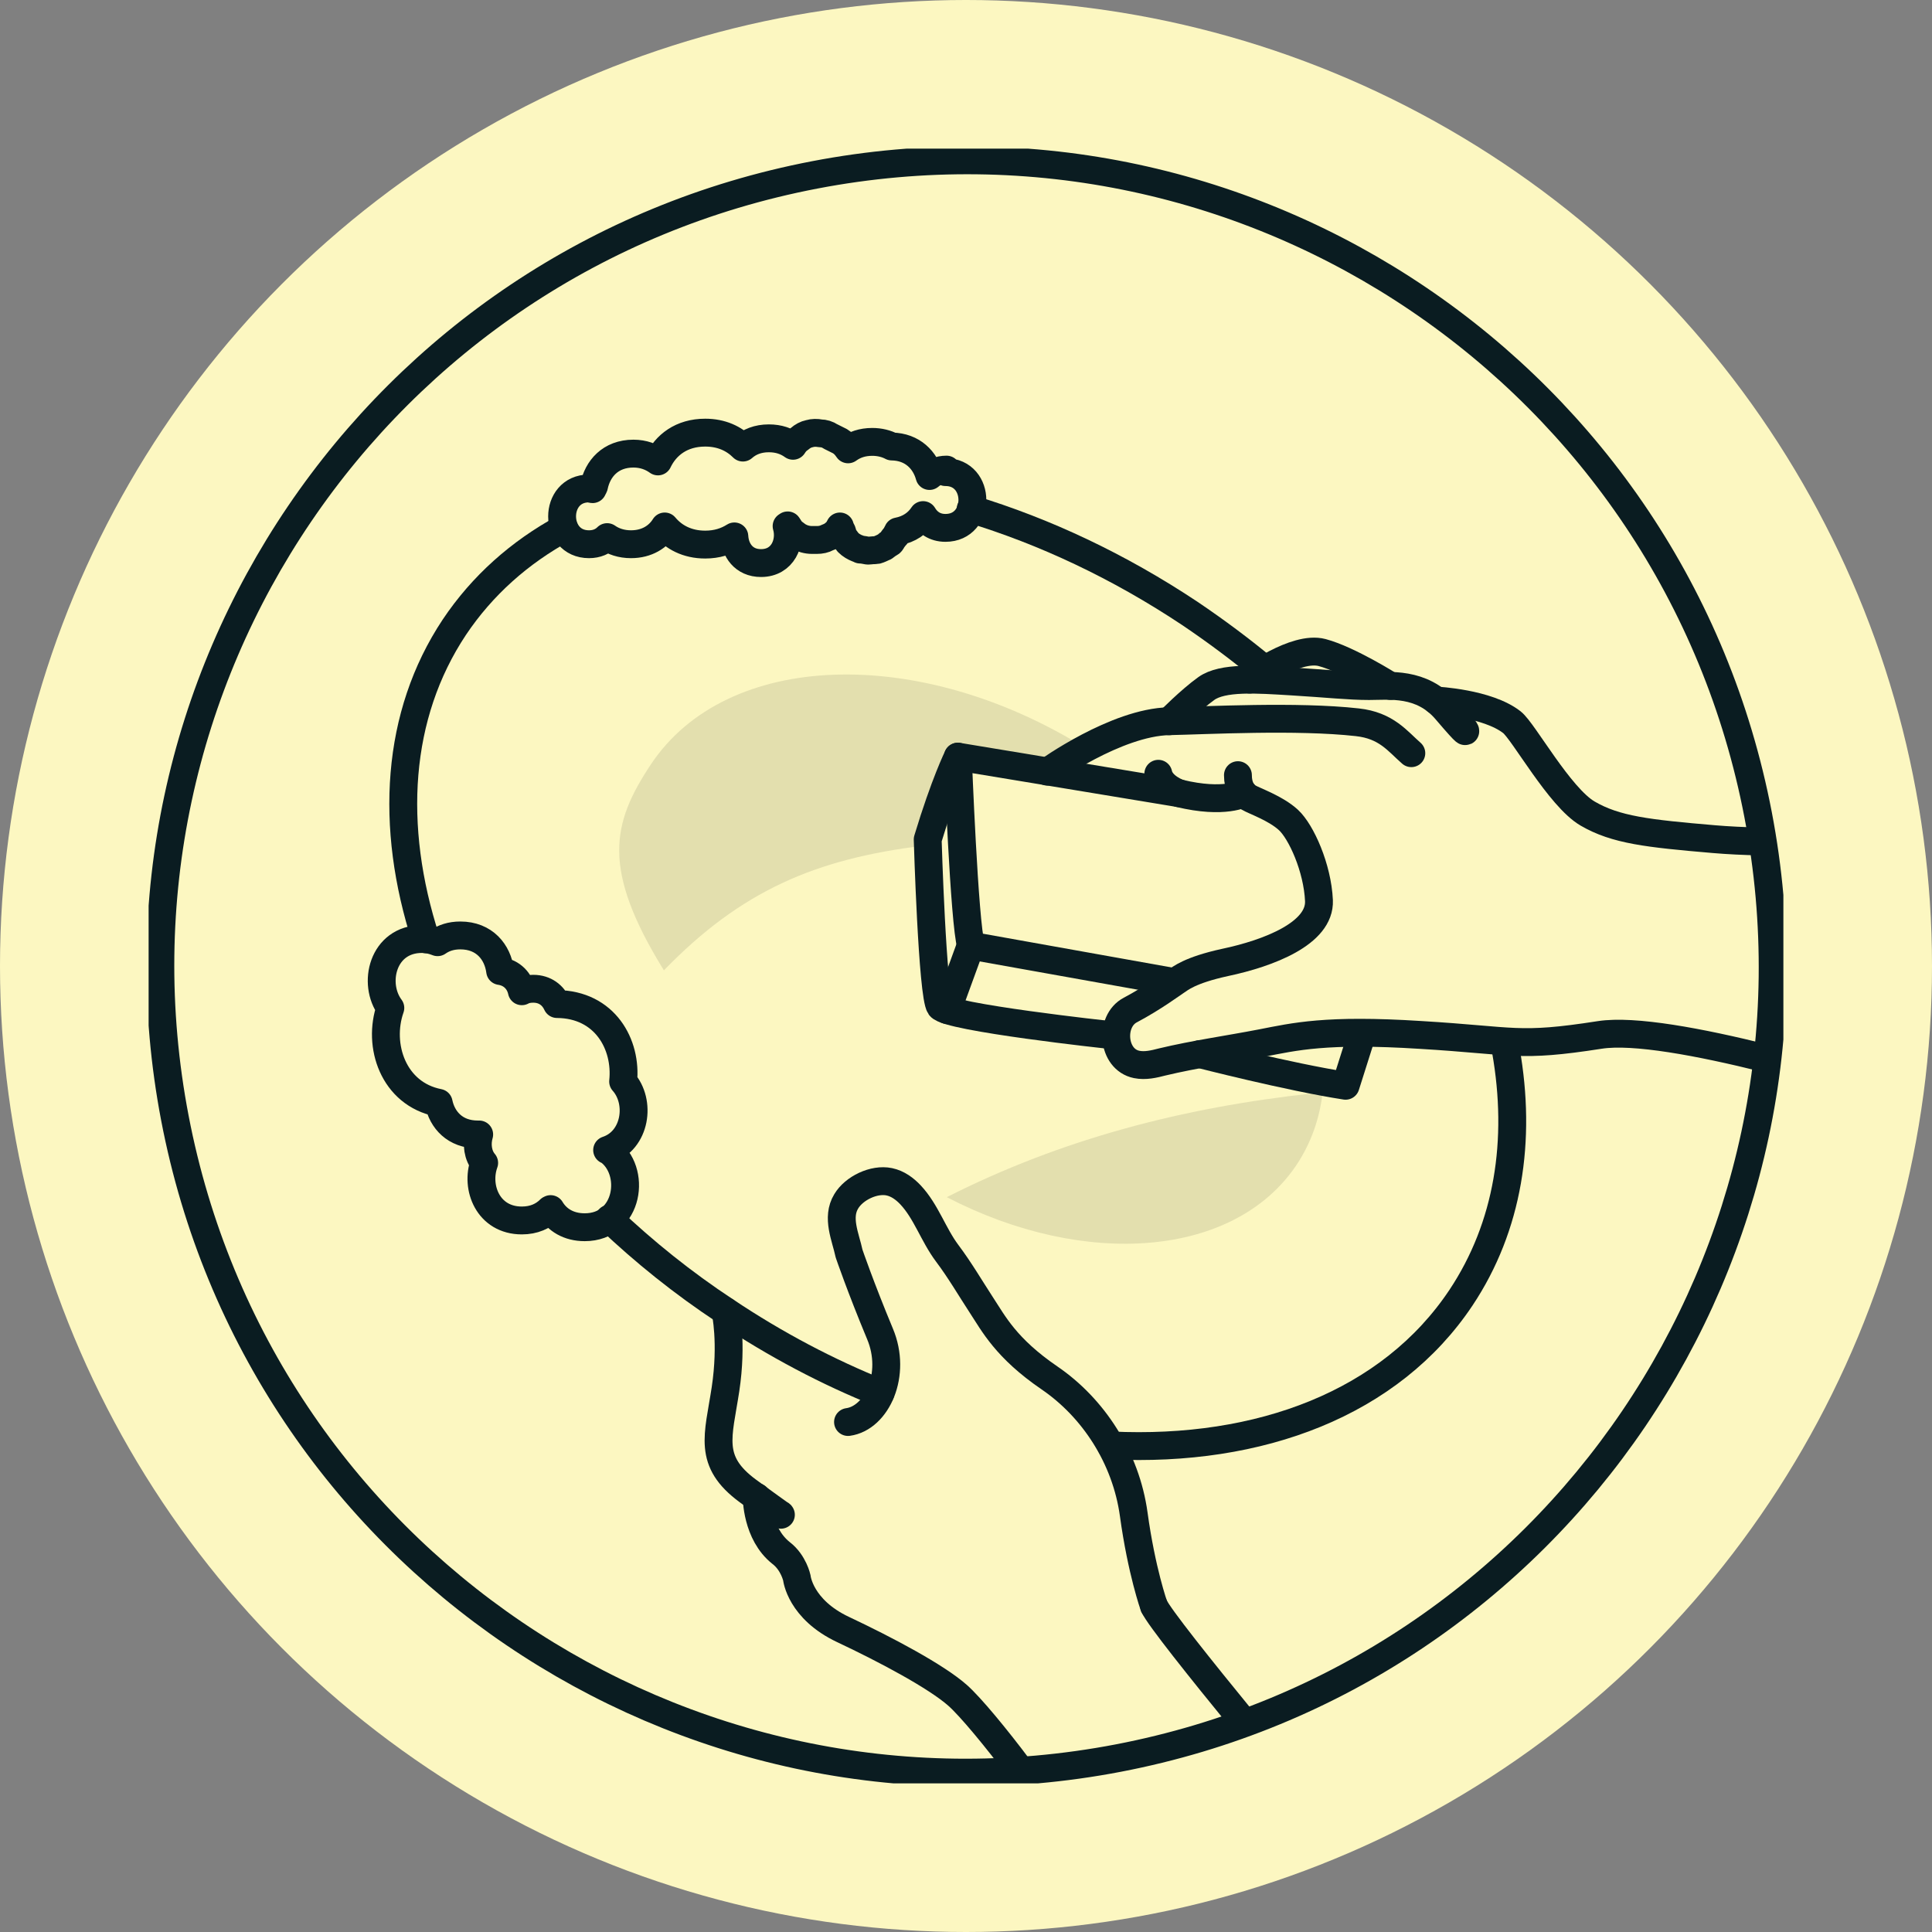 <svg xmlns="http://www.w3.org/2000/svg" fill="none" viewBox="0 0 104 104" height="104" width="104">
<rect x="0" y="0" width="104" height="104" fill="#808080" stroke="none"/>
<circle fill="#FCF7C1" r="52" cy="52" cx="52"></circle>
<g clip-path="url(#clip0_2024_4)">
<path fill="#010101" d="M51.922 41.387C52.401 41.12 52.841 41.12 53.376 41.196C54.467 41.349 55.519 41.694 56.571 42.038C57.011 41.292 57.604 40.66 58.446 40.278C49.474 34.692 39.105 35.017 35.03 41.158C32.926 44.334 32.371 46.782 35.738 52.234C39.889 47.949 43.907 46.227 49.742 45.52C49.837 45.175 49.952 44.831 50.009 44.467C50.029 44.2 50.067 43.951 50.067 43.683C50.067 43.052 50.335 42.497 50.736 42.038C51.042 41.713 51.444 41.521 51.865 41.426C51.884 41.426 51.903 41.387 51.922 41.387Z" opacity="0.1"></path>
<path fill="#010101" d="M70.65 58.857C63.667 59.622 57.163 61.306 50.965 64.443C58.407 68.307 66.48 67.695 69.808 62.683C70.593 61.497 71.052 60.158 71.205 58.742C71.013 58.78 70.841 58.838 70.631 58.857H70.65Z" opacity="0.1"></path>
<path stroke-linejoin="round" stroke-linecap="round" stroke-width="1.5" stroke="#0A1C21" d="M59.805 77.808C67.84 78.191 74.86 75.532 78.648 69.85C81.192 66.024 81.919 61.394 81.059 56.535"></path>
<path stroke-linejoin="round" stroke-linecap="round" stroke-width="1.5" stroke="#0A1C21" d="M32.797 65.602C34.672 67.381 36.757 69.064 39.053 70.576C41.769 72.393 44.581 73.866 47.393 74.995"></path>
<path stroke-linejoin="round" stroke-linecap="round" stroke-width="1.5" stroke="#0A1C21" d="M30.365 28.43C27.974 29.731 25.965 31.51 24.454 33.767C21.317 38.492 20.953 44.48 22.923 50.564"></path>
<path stroke-linejoin="round" stroke-linecap="round" stroke-width="1.5" stroke="#0A1C21" d="M68.09 36.045C66.827 34.993 65.469 33.979 64.053 33.023C60.227 30.478 56.229 28.604 52.25 27.398"></path>
<path stroke-linejoin="round" stroke-linecap="round" stroke-width="1.5" stroke="#0A1C21" d="M39.053 70.578C39.053 70.578 39.435 72.262 39.053 74.787C38.67 77.312 38.077 78.651 40.258 80.258C42.439 81.846 42.018 81.521 42.018 81.521"></path>
<path stroke-linejoin="round" stroke-linecap="round" stroke-width="1.5" stroke="#0A1C21" d="M40.734 80.582C40.734 80.582 40.715 82.552 42.054 83.605C42.724 84.121 42.896 84.944 42.896 84.944C42.896 84.944 43.068 86.627 45.383 87.718C47.698 88.808 50.395 90.243 51.543 91.257C52.241 91.873 53.632 93.558 54.869 95.21"></path>
<path stroke-linejoin="round" stroke-linecap="round" stroke-width="1.5" stroke="#0A1C21" d="M62.125 86.457C62.37 87.015 64.581 89.788 66.971 92.71"></path>
<path stroke-linejoin="round" stroke-linecap="round" stroke-width="1.5" stroke="#0A1C21" d="M62.12 86.457C62.12 86.457 61.451 84.582 61.03 81.521C60.609 78.461 58.849 75.782 56.496 74.175C54.143 72.568 53.473 71.229 52.842 70.273C52.23 69.335 51.675 68.379 50.986 67.461C50.24 66.466 49.858 65.222 49.016 64.323C48.71 63.998 48.327 63.711 47.868 63.615C47.046 63.443 45.974 63.96 45.553 64.668C45.018 65.547 45.515 66.581 45.706 67.48C45.706 67.48 46.319 69.278 47.371 71.803C48.289 73.984 47.199 76.337 45.649 76.547"></path>
<path stroke-linejoin="round" stroke-linecap="round" stroke-width="1.5" stroke="#0A1C21" d="M63.482 42.701L51.564 40.73C51.564 40.73 50.856 42.146 49.938 45.188C49.938 45.188 50.186 53.586 50.607 54.179C51.028 54.772 59.713 55.71 59.713 55.71"></path>
<path stroke-linejoin="round" stroke-linecap="round" stroke-width="1.5" stroke="#0A1C21" d="M51.562 40.73C51.562 40.73 51.907 49.722 52.27 50.908L62.964 52.821"></path>
<path stroke-linejoin="round" stroke-linecap="round" stroke-width="1.5" stroke="#0A1C21" d="M52.251 50.91L50.988 54.373"></path>
<path stroke-linejoin="round" stroke-linecap="round" stroke-width="1.5" stroke="#0A1C21" d="M66.638 41.727C66.638 42.358 66.887 42.74 67.212 42.932C67.537 43.123 68.666 43.506 69.355 44.137C70.043 44.768 70.923 46.72 71 48.48C71.076 50.24 68.302 51.311 65.949 51.808C64.017 52.229 63.52 52.688 63.309 52.822C63.099 52.956 62.104 53.702 60.842 54.372C59.713 54.965 59.866 57.031 61.186 57.299C61.645 57.394 62.123 57.28 62.563 57.165C64.323 56.744 66.121 56.495 67.901 56.151C69.68 55.807 71.363 55.386 76.471 55.711C81.579 56.017 81.694 56.4 86.113 55.711C87.954 55.424 91.515 56.093 95.044 56.972"></path>
<path stroke-linejoin="round" stroke-linecap="round" stroke-width="1.5" stroke="#0A1C21" d="M66.943 42.705C66.943 42.705 65.929 43.298 63.48 42.705C63.48 42.705 62.505 42.379 62.352 41.652"></path>
<path stroke-linejoin="round" stroke-linecap="round" stroke-width="1.5" stroke="#0A1C21" d="M56.383 41.539C56.383 41.539 60.075 38.88 62.944 38.822C64.877 38.784 69.832 38.516 73.064 38.88C74.633 39.052 75.226 39.894 75.972 40.544"></path>
<path stroke-linejoin="round" stroke-linecap="round" stroke-width="1.5" stroke="#0A1C21" d="M62.945 38.825C62.945 38.825 64.055 37.697 64.935 37.065C65.815 36.434 67.651 36.568 69.545 36.683C71.439 36.797 72.625 36.931 73.697 36.931C74.768 36.931 76.528 36.683 77.848 38.232C79.168 39.782 78.843 39.285 78.843 39.285"></path>
<path stroke-linejoin="round" stroke-linecap="round" stroke-width="1.5" stroke="#0A1C21" d="M77.312 37.711C77.312 37.711 80.067 37.845 81.387 38.878C82.019 39.375 83.951 42.914 85.462 43.794C86.973 44.674 88.676 44.866 92.272 45.172C92.975 45.233 93.873 45.279 94.859 45.3"></path>
<path stroke-linejoin="round" stroke-linecap="round" stroke-width="1.5" stroke="#0A1C21" d="M67.266 36.581C67.266 36.581 69.734 34.744 71.168 35.127C72.603 35.509 74.841 36.925 74.841 36.925"></path>
<path stroke-linejoin="round" stroke-linecap="round" stroke-width="1.5" stroke="#0A1C21" d="M64.59 56.744C64.59 56.744 69.353 57.969 72.433 58.447L73.294 55.73"></path>
<path stroke-linejoin="round" stroke-linecap="round" stroke-width="1.5" stroke="#0A1C21" d="M50.952 25.279C50.55 25.279 50.264 25.432 50.034 25.623C49.804 24.781 49.135 24.054 48.006 24.035C47.719 23.882 47.356 23.787 46.954 23.787C46.418 23.787 45.997 23.939 45.653 24.188C45.538 24.016 45.404 23.863 45.213 23.748L44.716 23.5C44.544 23.385 44.352 23.327 44.161 23.327C43.97 23.289 43.759 23.289 43.568 23.346C43.377 23.385 43.204 23.48 43.051 23.614C42.898 23.71 42.783 23.844 42.688 23.997C42.343 23.748 41.923 23.595 41.387 23.595C40.794 23.595 40.335 23.787 39.99 24.093C39.512 23.614 38.843 23.289 37.963 23.289C36.681 23.289 35.839 23.959 35.418 24.839C35.074 24.59 34.634 24.418 34.098 24.418C32.855 24.418 32.166 25.24 31.975 26.178C31.956 26.235 31.917 26.273 31.898 26.331C31.841 26.331 31.784 26.293 31.707 26.293C29.775 26.293 29.775 29.296 31.707 29.296C32.128 29.296 32.453 29.143 32.683 28.913C33.008 29.143 33.448 29.296 33.964 29.296C34.825 29.296 35.437 28.894 35.782 28.34C36.26 28.913 36.987 29.315 37.963 29.315C38.594 29.315 39.11 29.143 39.531 28.875C39.57 29.602 40.029 30.31 40.966 30.31C42.152 30.31 42.592 29.181 42.343 28.32C42.363 28.32 42.382 28.301 42.401 28.282C42.477 28.397 42.554 28.531 42.65 28.627C42.745 28.703 42.86 28.779 42.956 28.856C43.185 28.99 43.434 29.067 43.721 29.067H43.97C44.18 29.067 44.371 29.028 44.544 28.933C44.735 28.875 44.888 28.76 45.022 28.627C45.117 28.55 45.156 28.435 45.213 28.34C45.232 28.435 45.29 28.531 45.328 28.607C45.366 28.703 45.366 28.799 45.423 28.894C45.5 28.99 45.577 29.105 45.653 29.2C45.806 29.353 45.978 29.449 46.17 29.526C46.208 29.526 46.265 29.564 46.303 29.583C46.437 29.583 46.59 29.621 46.705 29.64C46.705 29.64 46.705 29.64 46.724 29.64C46.724 29.64 46.743 29.64 46.763 29.64C46.839 29.64 46.935 29.621 46.973 29.621C46.992 29.621 47.107 29.621 47.184 29.602C47.184 29.602 47.203 29.602 47.222 29.602C47.298 29.583 47.509 29.487 47.585 29.449C47.585 29.449 47.604 29.449 47.623 29.43C47.662 29.411 47.719 29.353 47.796 29.296C47.853 29.258 47.93 29.239 47.968 29.181C48.006 29.143 48.025 29.067 48.063 29.028C48.121 28.952 48.178 28.875 48.236 28.818C48.236 28.818 48.236 28.799 48.255 28.779C48.274 28.722 48.293 28.665 48.331 28.607C48.944 28.492 49.403 28.167 49.69 27.727C49.919 28.11 50.302 28.416 50.895 28.416C52.827 28.416 52.827 25.413 50.895 25.413L50.952 25.279Z"></path>
<path stroke-linejoin="round" stroke-linecap="round" stroke-width="1.5" stroke="#0A1C21" d="M32.682 61.91C34.231 61.394 34.518 59.309 33.543 58.218C33.753 56.228 32.567 54.067 29.984 54.048C29.774 53.589 29.353 53.225 28.703 53.225C28.473 53.225 28.263 53.263 28.09 53.359C27.976 52.823 27.574 52.364 26.923 52.269C26.79 51.255 26.082 50.355 24.781 50.355C24.283 50.355 23.882 50.489 23.556 50.719C23.308 50.623 23.04 50.547 22.715 50.547C20.591 50.547 20.037 52.957 21.012 54.258C20.304 56.267 21.165 58.888 23.614 59.366C23.805 60.284 24.494 61.069 25.718 61.069C25.737 61.069 25.756 61.069 25.795 61.069C25.642 61.585 25.718 62.197 26.063 62.599C25.584 63.919 26.273 65.698 28.09 65.698C28.741 65.698 29.238 65.469 29.602 65.105C29.602 65.105 29.64 65.105 29.64 65.086C29.984 65.66 30.596 66.062 31.477 66.062C33.868 66.062 34.289 62.982 32.72 61.91H32.682Z"></path>
<path stroke-miterlimit="10" stroke-width="1.5" stroke="#0A1C21" d="M60.202 94.637C83.736 90.122 99.153 67.385 94.638 43.851C90.124 20.318 67.386 4.9 43.853 9.415C20.32 13.93 4.902 36.667 9.417 60.201C13.932 83.734 36.669 99.151 60.202 94.637Z"></path>
</g>
<defs>
<clipPath id="clip0_2024_4">
<rect transform="translate(8 8)" fill="white" height="88" width="88"></rect>
</clipPath>
</defs>
</svg>
